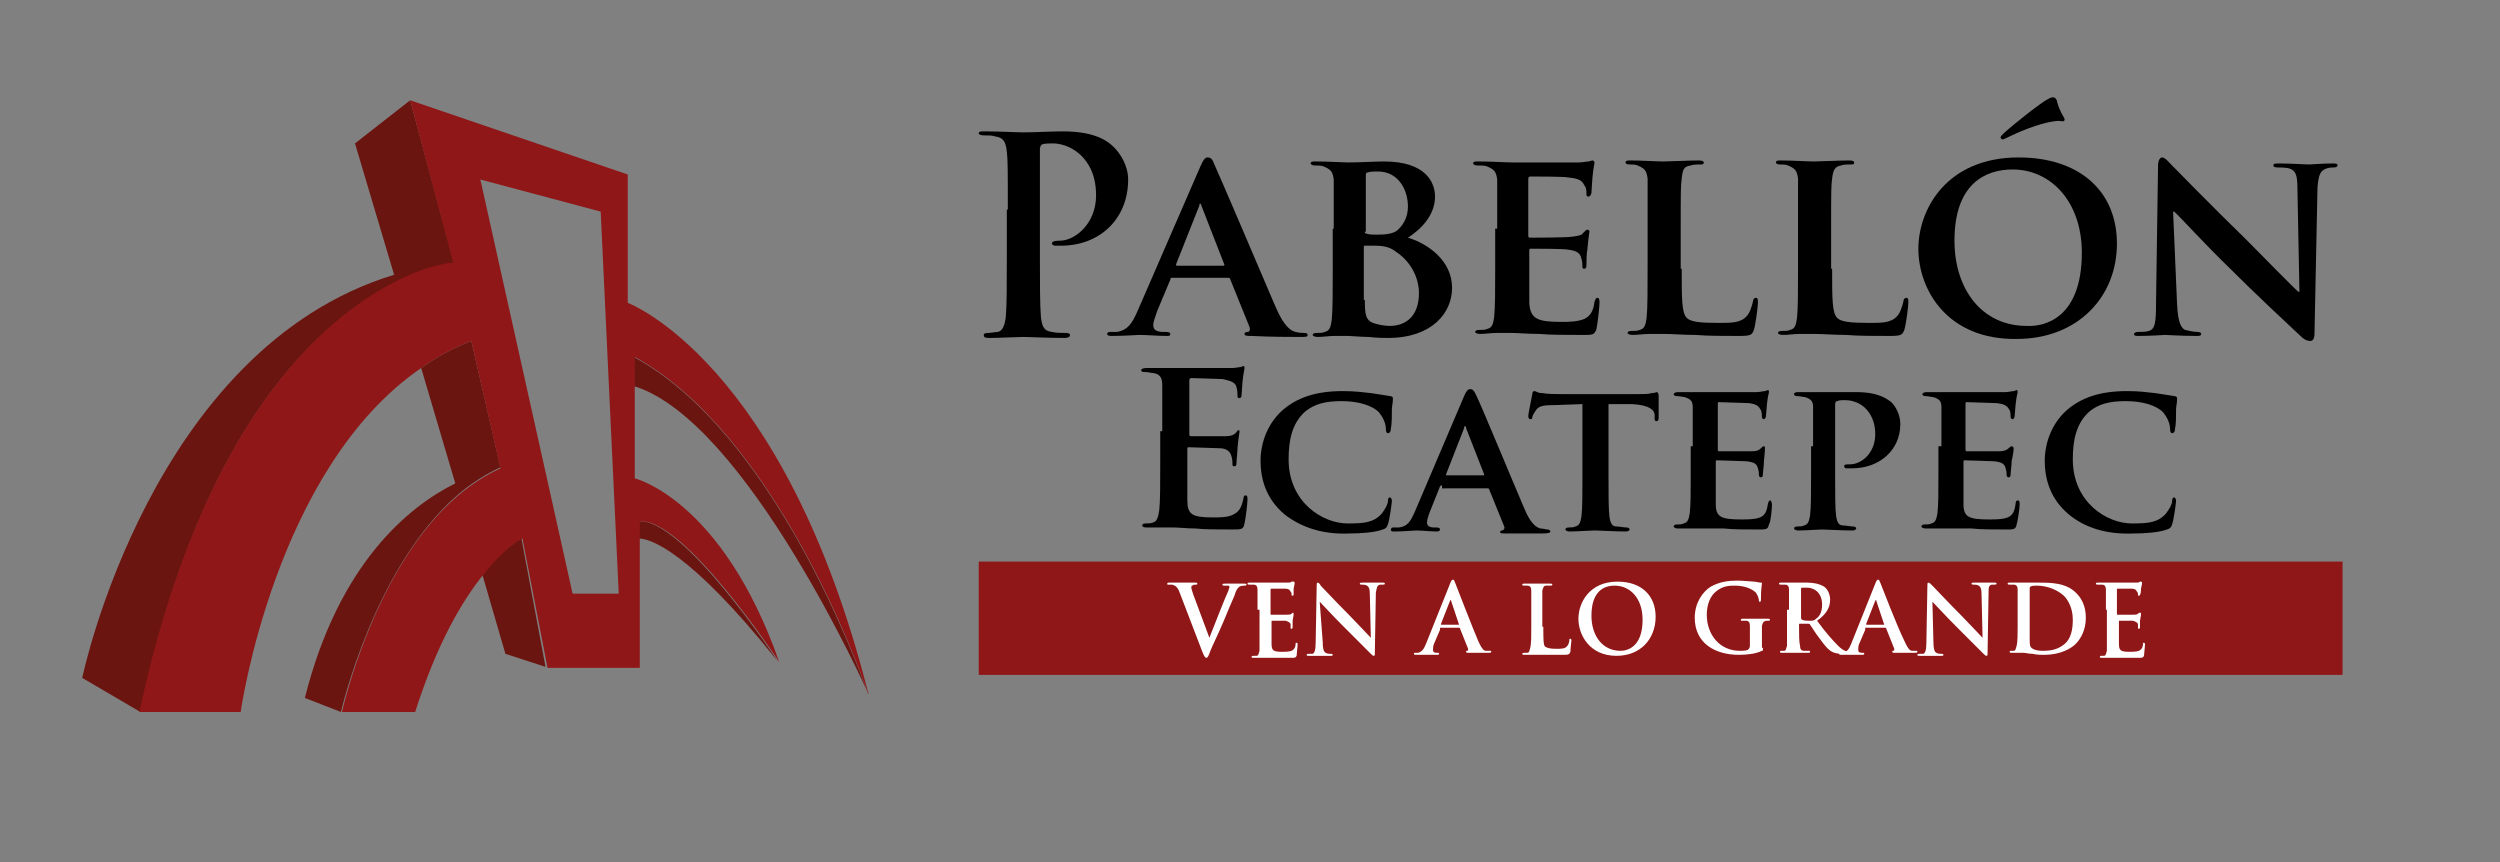 <?xml version="1.0" encoding="utf-8"?>
<!-- Generator: Adobe Illustrator 23.0.1, SVG Export Plug-In . SVG Version: 6.00 Build 0)  -->
<svg version="1.1" id="Layer_1" xmlns="http://www.w3.org/2000/svg" xmlns:xlink="http://www.w3.org/1999/xlink" x="0px" y="0px"
	 viewBox="0 0 249.3 86" style="enable-background:new 0 0 249.3 86;" xml:space="preserve">
<rect x="0" y="0" width="249.3" height="86" fill="#808080" stroke="none"/>
<style type="text/css">
	.st0{fill:none;}
	.st1{fill:#6A1510;}
	.st2{fill:#901718;}
	.st3{fill:#FFFFFF;}
</style>
<g>
	<polygon class="st0" points="47.9,17.9 57.1,59.2 61.7,59.2 59.9,21.1 	"/>
	<path class="st0" d="M86.6,69.2c0,0,0-0.1-0.1-0.2C86.6,69.1,86.6,69.2,86.6,69.2z"/>
	<g>
		<path class="st1" d="M47,34c-1.8,0.7-3.5,1.6-5,2.7l3.4,11.5c-4.6,2.3-11.6,7.9-15,21.4l3.6,1.4c0,0,3.3-14.5,11.7-21.7
			c1.3-1.1,2.7-2,4.2-2.7L47,34z"/>
		<path class="st1" d="M48.1,57.3l2.3,7.9l4,1.3L52,53.7C52,53.7,50.4,54.4,48.1,57.3z"/>
		<path class="st1" d="M63.7,52v1.7c1,0,4.9,1,13.9,12.3C77.6,66,68.1,51.6,63.7,52z"/>
		<path class="st1" d="M39.5,28.2c1.9-0.9,3.4-1.4,4.5-1.7c0.5-0.1,0.9-0.2,1.1-0.2c0.1,0,0.2,0,0.2,0L40.9,10l-5.5,4.3l3.9,13.1
			C15,34.8,8.2,67.6,8.2,67.6l5.8,3.4C20.1,42,32.3,31.7,39.5,28.2z"/>
		<path class="st1" d="M86.6,69.2c0-0.1,0-0.1-0.1-0.2c-0.9-2.4-9.3-25.8-23.3-33.4v2.9C74.4,41.9,86.6,69.2,86.6,69.2z"/>
	</g>
	<path class="st2" d="M42,36.7c1.5-1.1,3.2-2,5-2.7l2.9,12.7c-1.5,0.7-2.9,1.6-4.2,2.7C37.3,56.5,34.1,71,34.1,71h7.3
		c2.2-6.9,4.7-11.1,6.8-13.7c2.3-2.9,3.9-3.6,3.9-3.6l2.5,12.9l9.2,0V53.7V52c4.4-0.4,13.9,14,13.9,14C72,49.8,63.3,47.7,63.3,47.7
		v-9.2v-2.9C77.2,43.2,85.7,66.6,86.5,69c0,0.1,0.1,0.2,0.1,0.2c-8.4-33.2-24-39-24-39V17.4L40.9,10l4.3,16.2c0,0-0.1,0-0.2,0
		c-0.2,0-0.6,0.1-1.1,0.2c-1,0.2-2.6,0.7-4.5,1.7C32.3,31.7,20.1,42,13.9,71H24C24,71,27.4,46.7,42,36.7z M59.9,21.1l1.8,38.1h-4.6
		l-9.2-41.3L59.9,21.1z"/>
	<g>
		<g>
			<path d="M100.5,20.9c0-4.1,0-4.9-0.1-5.8c-0.1-0.9-0.3-1.4-1.2-1.5c-0.2-0.1-0.7-0.1-1.1-0.1c-0.3,0-0.5-0.1-0.5-0.2
				c0-0.2,0.2-0.2,0.6-0.2c1.4,0,3.2,0.1,3.9,0.1c1.1,0,2.7-0.1,3.9-0.1c3.4,0,4.6,1.1,5.1,1.6c0.6,0.6,1.4,1.8,1.4,3.2
				c0,3.9-2.8,6.6-6.7,6.6c-0.1,0-0.4,0-0.6,0c-0.1,0-0.3-0.1-0.3-0.2c0-0.2,0.2-0.3,0.8-0.3c1.5,0,3.6-1.7,3.6-4.5
				c0-0.9-0.1-2.7-1.6-4.1c-1-0.9-2.1-1.1-2.7-1.1c-0.4,0-0.8,0-1.1,0.1c-0.1,0.1-0.2,0.2-0.2,0.5v10.9c0,2.5,0,4.6,0.1,5.8
				c0.1,0.8,0.2,1.4,1.1,1.5c0.4,0.1,1,0.1,1.4,0.1c0.3,0,0.4,0.1,0.4,0.2c0,0.2-0.2,0.3-0.5,0.3c-1.8,0-3.5-0.1-4.2-0.1
				c-0.6,0-2.3,0.1-3.4,0.1c-0.4,0-0.5-0.1-0.5-0.3c0-0.1,0.1-0.2,0.4-0.2c0.4,0,0.7-0.1,1-0.1c0.5-0.1,0.7-0.7,0.8-1.5
				c0.1-1.1,0.1-3.3,0.1-5.8V20.9z"/>
			<path d="M116.9,27.7c-0.1,0-0.2,0-0.2,0.2l-1.3,3.1c-0.2,0.6-0.4,1.1-0.4,1.4c0,0.4,0.2,0.7,1,0.7h0.3c0.3,0,0.4,0.1,0.4,0.2
				c0,0.2-0.1,0.2-0.4,0.2c-0.8,0-1.9-0.1-2.7-0.1c-0.2,0-1.5,0.1-2.8,0.1c-0.3,0-0.4-0.1-0.4-0.2c0-0.1,0.1-0.2,0.3-0.2
				c0.2,0,0.5,0,0.7,0c1.1-0.2,1.5-0.9,2-2l6.3-14.5c0.3-0.7,0.5-0.9,0.7-0.9c0.4,0,0.5,0.2,0.7,0.7c0.6,1.3,4.6,10.7,6.1,14.2
				c0.9,2.1,1.6,2.4,2,2.5c0.4,0.1,0.6,0.1,0.9,0.1c0.2,0,0.3,0.1,0.3,0.2c0,0.2-0.1,0.2-1,0.2c-0.8,0-2.6,0-4.6-0.1
				c-0.4,0-0.7,0-0.7-0.2c0-0.1,0.1-0.2,0.3-0.2c0.2,0,0.3-0.2,0.2-0.5l-1.9-4.7c0-0.1-0.1-0.2-0.2-0.2H116.9z M122,26.5
				c0.1,0,0.1-0.1,0.1-0.1l-2.3-5.9c0-0.1-0.1-0.2-0.1-0.2c-0.1,0-0.1,0.1-0.1,0.2l-2.3,5.8c-0.1,0.1,0,0.2,0.1,0.2H122z"/>
			<path d="M133,22.8c0-3.5,0-4.2,0-4.9c-0.1-0.8-0.3-1-1-1.3c-0.2-0.1-0.6-0.1-0.9-0.1c-0.2,0-0.4-0.1-0.4-0.2
				c0-0.2,0.2-0.2,0.5-0.2c1.2,0,2.8,0.1,3.2,0.1c1.2,0,2.8-0.1,3.6-0.1c4.3,0,5.1,2.2,5.1,3.5c0,1.8-1.3,3.2-2.7,4.1
				c2,0.6,4.4,2.3,4.4,5c0,2.5-2,5-6.4,5c-0.3,0-1.1,0-1.9-0.1c-0.8,0-1.7-0.1-2-0.1c-0.3,0-0.8,0-1.4,0c-0.6,0-1.2,0.1-1.7,0.1
				c-0.3,0-0.5-0.1-0.5-0.2c0-0.1,0.1-0.2,0.4-0.2c0.4,0,0.6,0,0.8-0.1c0.5-0.1,0.6-0.5,0.7-1.2c0.1-1,0.1-2.8,0.1-4.9V22.8z
				 M136.1,23.1c0,0.2,0.1,0.2,0.2,0.2c0.2,0.1,0.6,0.1,1.1,0.1c0.8,0,1.5-0.1,1.9-0.4c0.6-0.5,1.1-1.3,1.1-2.4c0-1.6-0.9-3.5-3-3.5
				c-0.3,0-0.8,0-1,0.1c-0.2,0-0.2,0.1-0.2,0.4V23.1z M136.1,29.9c0,1.5,0.1,2,0.8,2.3c0.6,0.2,1.2,0.3,1.7,0.3
				c1.3,0,2.9-0.7,2.9-3.3c0-1.1-0.5-2.9-2.3-4.1c-0.5-0.4-1.1-0.6-2.1-0.6h-1c-0.1,0-0.1,0-0.1,0.2V29.9z"/>
			<path d="M149.3,22.8c0-3.5,0-4.2,0-4.9c-0.1-0.8-0.3-1-1-1.3c-0.2-0.1-0.6-0.1-1-0.1c-0.2,0-0.4-0.1-0.4-0.2
				c0-0.2,0.2-0.2,0.5-0.2c1.3,0,2.8,0.1,3.5,0.1c0.8,0,6.1,0,6.5,0c0.4,0,0.8-0.1,1-0.1c0.1,0,0.3-0.1,0.4-0.1
				c0.1,0,0.2,0.1,0.2,0.2c0,0.2-0.1,0.4-0.2,1.5c0,0.2-0.1,1.2-0.1,1.5c0,0.1-0.1,0.4-0.3,0.4c-0.2,0-0.2-0.1-0.2-0.3
				c0-0.2,0-0.6-0.2-0.8c-0.2-0.4-0.4-0.7-1.6-0.8c-0.4-0.1-3.3-0.1-3.8-0.1c-0.1,0-0.2,0.1-0.2,0.2v5.7c0,0.1,0,0.2,0.2,0.2
				c0.5,0,3.6,0,4.2-0.1c0.6-0.1,0.9-0.1,1.1-0.4c0.2-0.2,0.3-0.3,0.4-0.3c0.1,0,0.2,0.1,0.2,0.2c0,0.1-0.1,0.5-0.2,1.7
				c-0.1,0.5-0.1,1.4-0.1,1.5c0,0.2,0,0.5-0.2,0.5c-0.2,0-0.2-0.1-0.2-0.2c0-0.2,0-0.5-0.1-0.8c-0.1-0.5-0.4-0.8-1.3-0.9
				c-0.4-0.1-3.2-0.1-3.8-0.1c-0.1,0-0.1,0.1-0.1,0.2v1.8c0,0.8,0,2.7,0,3.4c0.1,1.6,0.8,1.9,3.2,1.9c0.6,0,1.6,0,2.3-0.3
				c0.6-0.3,0.9-0.8,1-1.7c0.1-0.2,0.1-0.4,0.3-0.4c0.2,0,0.2,0.3,0.2,0.5c0,0.5-0.2,2.1-0.3,2.6c-0.2,0.6-0.4,0.6-1.3,0.6
				c-1.8,0-3.2,0-4.4-0.1c-1.2,0-2.1-0.1-2.8-0.1c-0.3,0-0.8,0-1.4,0c-0.6,0-1.2,0.1-1.7,0.1c-0.3,0-0.5-0.1-0.5-0.2
				c0-0.1,0.1-0.2,0.4-0.2c0.4,0,0.6,0,0.8-0.1c0.5-0.1,0.6-0.5,0.7-1.2c0.1-1,0.1-2.8,0.1-4.9V22.8z"/>
			<path d="M167.7,26.8c0,3,0,4.4,0.5,4.9c0.4,0.4,1.3,0.5,3.2,0.5c1.3,0,2.2,0,2.8-0.7c0.3-0.3,0.5-1,0.6-1.4
				c0-0.2,0.1-0.4,0.3-0.4c0.2,0,0.2,0.2,0.2,0.5c0,0.3-0.2,2-0.4,2.7c-0.2,0.5-0.3,0.6-1.5,0.6c-1.7,0-3.1,0-4.3-0.1
				c-1.2,0-2.2-0.1-3.2-0.1c-0.3,0-0.8,0-1.4,0c-0.6,0-1.2,0.1-1.7,0.1c-0.3,0-0.5-0.1-0.5-0.2c0-0.1,0.1-0.2,0.4-0.2
				c0.4,0,0.6,0,0.8-0.1c0.5-0.1,0.6-0.5,0.7-1.2c0.1-1,0.1-2.8,0.1-4.9v-4.1c0-3.5,0-4.2,0-4.9c-0.1-0.8-0.3-1-1-1.3
				c-0.2-0.1-0.5-0.1-0.8-0.1c-0.3,0-0.4-0.1-0.4-0.2c0-0.2,0.2-0.2,0.5-0.2c1.1,0,2.6,0.1,3.3,0.1c0.6,0,2.5-0.1,3.5-0.1
				c0.4,0,0.5,0.1,0.5,0.2c0,0.2-0.1,0.2-0.4,0.2c-0.3,0-0.6,0-0.9,0.1c-0.7,0.1-0.8,0.4-0.9,1.3c-0.1,0.7-0.1,1.4-0.1,4.9V26.8z"/>
			<path d="M182.7,26.8c0,3,0,4.4,0.5,4.9c0.4,0.4,1.3,0.5,3.2,0.5c1.3,0,2.2,0,2.8-0.7c0.3-0.3,0.5-1,0.6-1.4
				c0-0.2,0.1-0.4,0.3-0.4c0.2,0,0.2,0.2,0.2,0.5c0,0.3-0.2,2-0.4,2.7c-0.2,0.5-0.3,0.6-1.5,0.6c-1.7,0-3.1,0-4.3-0.1
				c-1.2,0-2.2-0.1-3.2-0.1c-0.3,0-0.8,0-1.4,0c-0.6,0-1.2,0.1-1.7,0.1c-0.3,0-0.5-0.1-0.5-0.2c0-0.1,0.1-0.2,0.4-0.2
				c0.4,0,0.6,0,0.8-0.1c0.5-0.1,0.6-0.5,0.7-1.2c0.1-1,0.1-2.8,0.1-4.9v-4.1c0-3.5,0-4.2,0-4.9c-0.1-0.8-0.3-1-1-1.3
				c-0.2-0.1-0.5-0.1-0.8-0.1c-0.3,0-0.4-0.1-0.4-0.2c0-0.2,0.2-0.2,0.5-0.2c1.1,0,2.6,0.1,3.3,0.1c0.6,0,2.5-0.1,3.5-0.1
				c0.4,0,0.5,0.1,0.5,0.2c0,0.2-0.1,0.2-0.4,0.2c-0.3,0-0.7,0-0.9,0.1c-0.6,0.1-0.8,0.4-0.9,1.3c-0.1,0.7-0.1,1.4-0.1,4.9V26.8z"/>
			<path d="M191.3,24.8c0-3.9,2.8-9.1,10-9.1c6,0,9.8,3.3,9.8,8.6c0,5.3-3.9,9.5-10,9.5C194.2,33.9,191.3,28.9,191.3,24.8z
				 M207.6,25.2c0-5.1-3.1-8.3-6.9-8.3c-2.7,0-5.8,1.4-5.8,7.1c0,4.8,2.7,8.5,7.2,8.5C203.8,32.6,207.6,31.8,207.6,25.2z
				 M205.8,11.7c0.2,0.3,0,0.4-0.1,0.4c-0.1,0-0.4-0.1-0.9,0c-1.5,0.2-3.6,1.1-4.6,1.6c-0.2,0.1-0.4,0.2-0.5,0.2
				c-0.1,0-0.2-0.1-0.2-0.2c0-0.1,0.1-0.2,0.3-0.4c1.1-1,3.9-3.2,4.4-3.4c0.3-0.2,0.5-0.2,0.5-0.2c0.2,0,0.3,0.1,0.4,0.3
				C205.2,10.5,205.4,11,205.8,11.7z"/>
			<path d="M217.1,30.4c0.1,1.8,0.4,2.3,0.8,2.5c0.4,0.1,0.9,0.2,1.2,0.2c0.3,0,0.4,0.1,0.4,0.2c0,0.2-0.2,0.2-0.5,0.2
				c-1.6,0-2.7-0.1-3.1-0.1c-0.2,0-1.4,0.1-2.6,0.1c-0.3,0-0.5,0-0.5-0.2c0-0.1,0.2-0.2,0.4-0.2c0.3,0,0.8,0,1.1-0.1
				c0.6-0.2,0.7-0.8,0.7-2.8l0.2-13.7c0-0.5,0.2-0.8,0.4-0.8c0.3,0,0.6,0.4,1,0.8c0.3,0.3,3.9,4,7.4,7.4c1.6,1.6,4.8,4.9,5.2,5.2
				h0.1l-0.2-10.3c0-1.4-0.2-1.8-0.8-2c-0.3-0.1-0.9-0.1-1.2-0.1c-0.3,0-0.4-0.1-0.4-0.2c0-0.2,0.2-0.2,0.6-0.2c1.2,0,2.5,0.1,3,0.1
				c0.3,0,1.2-0.1,2.3-0.1c0.3,0,0.5,0,0.5,0.2c0,0.1-0.1,0.2-0.4,0.2c-0.2,0-0.4,0-0.7,0.1c-0.6,0.2-0.8,0.6-0.9,1.9l-0.3,14.6
				c0,0.5-0.2,0.7-0.4,0.7c-0.4,0-0.7-0.2-1-0.5c-1.5-1.4-4.5-4.2-7-6.7c-2.6-2.5-5.1-5.3-5.6-5.7h-0.1L217.1,30.4z"/>
		</g>
		<g>
			<path d="M115.9,43c0-3.3,0-3.9,0-4.6c0-0.7-0.2-1.1-0.9-1.2c-0.2,0-0.5-0.1-0.8-0.1c-0.2,0-0.4,0-0.4-0.2c0-0.1,0.2-0.2,0.5-0.2
				c0.6,0,1.2,0,1.7,0c0.6,0,1,0,1.4,0c0.7,0,5,0,5.4,0c0.4,0,0.8-0.1,0.9-0.1c0.1,0,0.2-0.1,0.3-0.1c0.1,0,0.1,0.1,0.1,0.2
				c0,0.2-0.1,0.4-0.2,1.4c0,0.2-0.1,1.2-0.1,1.4c0,0.1-0.1,0.2-0.2,0.2c-0.2,0-0.2-0.1-0.2-0.3c0-0.1,0-0.5-0.1-0.8
				c-0.1-0.4-0.4-0.6-1.4-0.8c-0.4,0-2.6-0.1-3.1-0.1c-0.1,0-0.2,0.1-0.2,0.2v5.4c0,0.1,0,0.2,0.2,0.2c0.5,0,2.9,0,3.4,0
				c0.5,0,0.8-0.1,1-0.3c0.2-0.2,0.2-0.3,0.3-0.3c0.1,0,0.1,0,0.1,0.2c0,0.1-0.1,0.5-0.2,1.6c0,0.4-0.1,1.3-0.1,1.4
				c0,0.2,0,0.4-0.2,0.4c-0.2,0-0.2-0.1-0.2-0.2c0-0.2,0-0.5-0.1-0.8c-0.1-0.4-0.4-0.8-1.2-0.8c-0.4,0-2.5-0.1-3.1-0.1
				c-0.1,0-0.1,0.1-0.1,0.2v1.7c0,0.7,0,2.7,0,3.3c0,1.5,0.4,1.8,2.6,1.8c0.6,0,1.5,0,2-0.3c0.6-0.3,0.8-0.7,1-1.6
				c0-0.2,0.1-0.3,0.2-0.3c0.2,0,0.2,0.2,0.2,0.4c0,0.5-0.2,2-0.3,2.4c-0.1,0.6-0.3,0.6-1.2,0.6c-1.6,0-2.8,0-3.7-0.1
				c-0.9,0-1.6-0.1-2.2-0.1c-0.2,0-0.7,0-1.2,0c-0.5,0-1.1,0-1.5,0c-0.3,0-0.4-0.1-0.4-0.2c0-0.1,0.1-0.2,0.3-0.2
				c0.3,0,0.6,0,0.8-0.1c0.4-0.1,0.5-0.6,0.6-1.2c0.1-0.9,0.1-2.6,0.1-4.6V43z"/>
			<path d="M128.1,51.3c-1.9-1.6-2.4-3.6-2.4-5.4c0-1.2,0.4-3.4,2.2-5c1.4-1.2,3.2-1.9,6-1.9c1.2,0,1.9,0.1,2.8,0.2
				c0.7,0.1,1.3,0.2,1.9,0.3c0.2,0,0.3,0.1,0.3,0.2c0,0.2,0,0.4-0.1,1c0,0.6,0,1.6-0.1,2c0,0.3-0.1,0.5-0.3,0.5
				c-0.1,0-0.2-0.1-0.2-0.4c0-0.6-0.3-1.2-0.7-1.7c-0.6-0.6-1.9-1.1-3.7-1.1c-1.7,0-2.7,0.3-3.6,1c-1.4,1.2-1.7,3-1.7,4.8
				c0,4.3,3.4,6.4,5.9,6.4c1.7,0,2.6-0.1,3.4-1c0.3-0.4,0.6-0.9,0.6-1.2c0-0.3,0.1-0.4,0.2-0.4c0.1,0,0.2,0.2,0.2,0.3
				c0,0.2-0.2,1.8-0.4,2.4c-0.1,0.3-0.2,0.4-0.5,0.5c-0.8,0.3-2.2,0.4-3.4,0.4C132.1,53.3,129.9,52.7,128.1,51.3z"/>
			<path d="M143.8,48.4c-0.1,0-0.1,0-0.2,0.1l-1,2.5c-0.2,0.5-0.3,0.9-0.3,1.1c0,0.3,0.2,0.5,0.7,0.5h0.3c0.2,0,0.3,0.1,0.3,0.2
				c0,0.1-0.1,0.2-0.3,0.2c-0.6,0-1.5-0.1-2.1-0.1c-0.2,0-1.2,0.1-2.2,0.1c-0.2,0-0.3,0-0.3-0.2c0-0.1,0.1-0.2,0.2-0.2
				c0.2,0,0.4,0,0.6,0c0.9-0.1,1.2-0.7,1.6-1.6l4.9-11.5c0.2-0.5,0.4-0.7,0.6-0.7c0.3,0,0.4,0.2,0.6,0.6c0.5,1,3.6,8.5,4.8,11.3
				c0.7,1.7,1.3,1.9,1.6,2c0.3,0,0.5,0.1,0.7,0.1c0.2,0,0.3,0.1,0.3,0.2c0,0.1-0.1,0.2-0.8,0.2c-0.7,0-2,0-3.6,0
				c-0.3,0-0.6,0-0.6-0.1c0-0.1,0-0.2,0.2-0.2c0.1,0,0.3-0.2,0.2-0.4l-1.5-3.7c0-0.1-0.1-0.1-0.2-0.1H143.8z M147.9,47.4
				c0.1,0,0.1,0,0.1-0.1l-1.8-4.6c0-0.1,0-0.2-0.1-0.2c-0.1,0-0.1,0.1-0.1,0.2l-1.8,4.6c0,0.1,0,0.1,0.1,0.1H147.9z"/>
			<path d="M157.7,40.3l-2.8,0.1c-1.1,0-1.5,0.1-1.8,0.6c-0.2,0.3-0.3,0.5-0.3,0.6c0,0.2-0.1,0.2-0.2,0.2c-0.1,0-0.2-0.1-0.2-0.3
				c0-0.3,0.4-2.1,0.4-2.2c0-0.2,0.1-0.3,0.2-0.3c0.2,0,0.3,0.2,0.8,0.2c0.6,0.1,1.3,0.1,1.9,0.1h7.7c0.6,0,1,0,1.3-0.1
				c0.3,0,0.5-0.1,0.5-0.1c0.1,0,0.2,0.1,0.2,0.4c0,0.4,0,1.7,0,2.2c0,0.2-0.1,0.3-0.2,0.3c-0.2,0-0.2-0.1-0.2-0.4l0-0.2
				c0-0.5-0.5-1-2.2-1.1l-2.4,0v7.4c0,1.7,0,3.1,0.1,3.9c0.1,0.5,0.2,0.9,0.7,0.9c0.3,0,0.7,0.1,1,0.1c0.2,0,0.3,0.1,0.3,0.2
				c0,0.1-0.1,0.2-0.4,0.2c-1.2,0-2.5-0.1-3.1-0.1c-0.4,0-1.7,0.1-2.5,0.1c-0.2,0-0.4-0.1-0.4-0.2c0-0.1,0.1-0.2,0.3-0.2
				c0.3,0,0.5,0,0.7-0.1c0.4-0.1,0.5-0.4,0.6-1c0.1-0.8,0.1-2.2,0.1-3.9V40.3z"/>
			<path d="M168.8,44.5c0-2.8,0-3.3,0-3.9c0-0.6-0.2-0.8-0.8-1c-0.1,0-0.5-0.1-0.8-0.1c-0.2,0-0.3-0.1-0.3-0.2
				c0-0.1,0.2-0.2,0.4-0.2c1,0,2.2,0,2.7,0c0.6,0,4.8,0,5.2,0c0.3,0,0.6-0.1,0.8-0.1c0.1,0,0.2-0.1,0.3-0.1c0.1,0,0.1,0.1,0.1,0.2
				c0,0.1-0.1,0.3-0.2,1.2c0,0.2-0.1,1-0.1,1.2c0,0.1-0.1,0.3-0.2,0.3c-0.1,0-0.2-0.1-0.2-0.2c0-0.1,0-0.5-0.1-0.7
				c-0.2-0.3-0.3-0.6-1.2-0.7c-0.3,0-2.6-0.1-3-0.1c-0.1,0-0.1,0.1-0.1,0.2v4.5c0,0.1,0,0.2,0.1,0.2c0.4,0,2.9,0,3.3,0
				c0.5,0,0.7-0.1,0.9-0.3c0.1-0.1,0.2-0.2,0.3-0.2c0.1,0,0.1,0.1,0.1,0.2c0,0.1,0,0.4-0.1,1.3c0,0.4-0.1,1.1-0.1,1.2
				c0,0.2,0,0.4-0.2,0.4c-0.1,0-0.2-0.1-0.2-0.2c0-0.2,0-0.4-0.1-0.7c-0.1-0.4-0.3-0.6-1.1-0.7c-0.3,0-2.5-0.1-3-0.1
				c-0.1,0-0.1,0.1-0.1,0.2v1.5c0,0.6,0,2.2,0,2.7c0,1.3,0.6,1.5,2.6,1.5c0.5,0,1.3,0,1.8-0.2c0.5-0.2,0.7-0.6,0.8-1.4
				c0.1-0.2,0.1-0.3,0.2-0.3c0.1,0,0.2,0.2,0.2,0.4c0,0.4-0.1,1.7-0.3,2c-0.1,0.5-0.3,0.5-1,0.5c-1.4,0-2.6,0-3.5-0.1
				c-0.9,0-1.6,0-2.2,0c-0.2,0-0.6,0-1.1,0c-0.5,0-0.9,0-1.3,0c-0.2,0-0.4-0.1-0.4-0.2c0-0.1,0.1-0.2,0.3-0.2c0.3,0,0.5,0,0.7-0.1
				c0.4-0.1,0.5-0.4,0.6-1c0.1-0.8,0.1-2.2,0.1-3.9V44.5z"/>
			<path d="M180.8,44.5c0-2.8,0-3.3,0-3.9c0-0.6-0.2-0.8-0.8-1c-0.2,0-0.5-0.1-0.8-0.1c-0.2,0-0.3-0.1-0.3-0.2
				c0-0.1,0.1-0.2,0.4-0.2c1,0,2.2,0,2.7,0c0.8,0,2.3,0,3.1,0c2.4,0,3.2,0.8,3.5,1c0.4,0.4,0.9,1.2,0.9,2.2c0,2.6-2.1,4.4-4.8,4.4
				c-0.1,0-0.5,0-0.6,0c-0.1,0-0.2-0.1-0.2-0.2c0-0.2,0.2-0.2,0.6-0.2c1.1,0,2.5-1.1,2.5-3c0-0.6-0.1-1.8-1.1-2.7
				c-0.7-0.6-1.5-0.7-1.9-0.7c-0.3,0-0.6,0-0.8,0.1c-0.1,0-0.2,0.1-0.2,0.3v7.3c0,1.7,0,3.1,0.1,3.9c0.1,0.5,0.2,0.9,0.7,0.9
				c0.3,0,0.7,0.1,1,0.1c0.2,0,0.3,0.1,0.3,0.2c0,0.1-0.2,0.2-0.3,0.2c-1.3,0-2.6-0.1-3.1-0.1c-0.4,0-1.6,0.1-2.4,0.1
				c-0.2,0-0.4-0.1-0.4-0.2c0-0.1,0.1-0.2,0.3-0.2c0.3,0,0.5,0,0.7-0.1c0.4-0.1,0.5-0.4,0.6-1c0.1-0.8,0.1-2.2,0.1-3.9V44.5z"/>
			<path d="M193.6,44.5c0-2.8,0-3.3,0-3.9c0-0.6-0.2-0.8-0.8-1c-0.2,0-0.5-0.1-0.8-0.1c-0.2,0-0.3-0.1-0.3-0.2
				c0-0.1,0.2-0.2,0.4-0.2c1,0,2.2,0,2.7,0c0.6,0,4.8,0,5.2,0c0.3,0,0.6-0.1,0.8-0.1c0.1,0,0.2-0.1,0.3-0.1c0.1,0,0.1,0.1,0.1,0.2
				c0,0.1-0.1,0.3-0.2,1.2c0,0.2-0.1,1-0.1,1.2c0,0.1-0.1,0.3-0.2,0.3c-0.1,0-0.2-0.1-0.2-0.2c0-0.1,0-0.5-0.1-0.7
				c-0.2-0.3-0.3-0.6-1.3-0.7c-0.3,0-2.6-0.1-3-0.1c-0.1,0-0.1,0.1-0.1,0.2v4.5c0,0.1,0,0.2,0.1,0.2c0.4,0,2.9,0,3.3,0
				c0.4,0,0.7-0.1,0.9-0.3c0.1-0.1,0.2-0.2,0.3-0.2c0.1,0,0.2,0.1,0.2,0.2c0,0.1,0,0.4-0.2,1.3c0,0.4-0.1,1.1-0.1,1.2
				c0,0.2,0,0.4-0.2,0.4c-0.1,0-0.2-0.1-0.2-0.2c0-0.2,0-0.4-0.1-0.7c-0.1-0.4-0.3-0.6-1.1-0.7c-0.3,0-2.5-0.1-3-0.1
				c-0.1,0-0.1,0.1-0.1,0.2v1.5c0,0.6,0,2.2,0,2.7c0,1.3,0.6,1.5,2.6,1.5c0.5,0,1.3,0,1.8-0.2c0.5-0.2,0.7-0.6,0.8-1.4
				c0-0.2,0.1-0.3,0.2-0.3c0.2,0,0.2,0.2,0.2,0.4c0,0.4-0.2,1.7-0.3,2c-0.1,0.5-0.3,0.5-1,0.5c-1.4,0-2.6,0-3.5-0.1
				c-0.9,0-1.6,0-2.2,0c-0.2,0-0.6,0-1.1,0c-0.5,0-0.9,0-1.3,0c-0.2,0-0.4-0.1-0.4-0.2c0-0.1,0.1-0.2,0.3-0.2c0.3,0,0.5,0,0.7-0.1
				c0.4-0.1,0.5-0.4,0.6-1c0.1-0.8,0.1-2.2,0.1-3.9V44.5z"/>
			<path d="M206.3,51.3c-1.9-1.6-2.4-3.6-2.4-5.4c0-1.2,0.4-3.4,2.2-5c1.4-1.2,3.2-1.9,6-1.9c1.2,0,1.9,0.1,2.8,0.2
				c0.7,0.1,1.3,0.2,1.9,0.3c0.2,0,0.3,0.1,0.3,0.2c0,0.2,0,0.4-0.1,1c0,0.6,0,1.6-0.1,2c0,0.3-0.1,0.5-0.3,0.5
				c-0.1,0-0.2-0.1-0.2-0.4c0-0.6-0.3-1.2-0.7-1.7c-0.6-0.6-1.9-1.1-3.7-1.1c-1.7,0-2.7,0.3-3.6,1c-1.4,1.2-1.7,3-1.7,4.8
				c0,4.3,3.4,6.4,5.9,6.4c1.7,0,2.6-0.1,3.4-1c0.3-0.4,0.6-0.9,0.6-1.2c0-0.3,0.1-0.4,0.2-0.4c0.1,0,0.2,0.2,0.2,0.3
				c0,0.2-0.2,1.8-0.4,2.4c-0.1,0.3-0.2,0.4-0.5,0.5c-0.8,0.3-2.2,0.4-3.4,0.4C210.2,53.3,208,52.7,206.3,51.3z"/>
		</g>
		<rect x="97.6" y="56" class="st2" width="136" height="11.3"/>
		<g>
			<path class="st3" d="M117.6,59c-0.2-0.5-0.4-0.6-0.7-0.7c-0.1,0-0.3,0-0.4,0c-0.1,0-0.1,0-0.1-0.1c0-0.1,0.1-0.1,0.2-0.1
				c0.5,0,1,0,1.4,0c0.2,0,0.7,0,1.2,0c0.1,0,0.2,0,0.2,0.1c0,0.1-0.1,0.1-0.1,0.1c-0.2,0-0.3,0-0.4,0.1c-0.1,0-0.1,0.1-0.1,0.2
				c0,0.1,0.1,0.4,0.2,0.7l1.6,4.3h0c0.4-1,1.6-4.1,1.9-4.7c0-0.1,0.1-0.3,0.1-0.3c0-0.1,0-0.2-0.1-0.2c-0.1,0-0.3,0-0.4,0
				c-0.1,0-0.2,0-0.2-0.1c0-0.1,0.1-0.1,0.3-0.1c0.5,0,0.9,0,1,0c0.2,0,0.6,0,0.9,0c0.1,0,0.2,0,0.2,0.1c0,0.1-0.1,0.1-0.2,0.1
				c-0.1,0-0.3,0-0.5,0.1c-0.1,0.1-0.3,0.2-0.5,0.9c-0.4,0.9-0.6,1.4-1.1,2.6c-0.6,1.4-1.1,2.4-1.3,2.9c-0.2,0.6-0.3,0.7-0.4,0.7
				c-0.1,0-0.2-0.1-0.4-0.6L117.6,59z"/>
			<path class="st3" d="M125.4,60.8c0-1.4,0-1.7,0-2c0-0.3-0.1-0.5-0.4-0.5c-0.1,0-0.2,0-0.4,0c-0.1,0-0.2,0-0.2-0.1
				c0-0.1,0.1-0.1,0.2-0.1c0.3,0,0.5,0,0.8,0c0.2,0,0.5,0,0.6,0c0.3,0,2.2,0,2.4,0c0.2,0,0.3,0,0.4-0.1c0.1,0,0.1,0,0.2,0
				c0,0,0.1,0,0.1,0.1c0,0.1,0,0.2-0.1,0.6c0,0.1,0,0.5,0,0.6c0,0,0,0.1-0.1,0.1c-0.1,0-0.1,0-0.1-0.1c0-0.1,0-0.2-0.1-0.3
				c-0.1-0.2-0.2-0.3-0.6-0.3c-0.2,0-1.2,0-1.3,0c0,0-0.1,0-0.1,0.1v2.4c0,0.1,0,0.1,0.1,0.1c0.2,0,1.3,0,1.5,0c0.2,0,0.4,0,0.5-0.1
				c0.1-0.1,0.1-0.1,0.1-0.1c0,0,0.1,0,0.1,0.1c0,0.1,0,0.2-0.1,0.7c0,0.2,0,0.6,0,0.6c0,0.1,0,0.2-0.1,0.2c-0.1,0-0.1,0-0.1-0.1
				c0-0.1,0-0.2,0-0.3c0-0.2-0.2-0.3-0.5-0.4c-0.2,0-1.1,0-1.3,0c-0.1,0-0.1,0-0.1,0.1v0.7c0,0.3,0,1.2,0,1.5c0,0.7,0.2,0.8,1.1,0.8
				c0.2,0,0.6,0,0.9-0.1c0.2-0.1,0.4-0.3,0.4-0.7c0-0.1,0-0.1,0.1-0.1c0.1,0,0.1,0.1,0.1,0.2c0,0.2-0.1,0.9-0.1,1.1
				c-0.1,0.2-0.2,0.2-0.5,0.2c-0.7,0-1.2,0-1.6,0c-0.4,0-0.7,0-1,0c-0.1,0-0.3,0-0.5,0c-0.2,0-0.5,0-0.7,0c-0.1,0-0.2,0-0.2-0.1
				c0,0,0-0.1,0.2-0.1c0.1,0,0.3,0,0.3,0c0.2,0,0.2-0.2,0.3-0.5c0-0.4,0-1.2,0-2V60.8z"/>
			<path class="st3" d="M131.9,64c0,0.7,0.1,1,0.3,1.1c0.2,0.1,0.3,0.1,0.5,0.1c0.1,0,0.2,0,0.2,0.1c0,0.1-0.1,0.1-0.2,0.1
				c-0.6,0-1,0-1.2,0c-0.1,0-0.5,0-1,0c-0.1,0-0.2,0-0.2-0.1c0-0.1,0.1-0.1,0.2-0.1c0.1,0,0.3,0,0.4,0c0.2-0.1,0.3-0.4,0.3-1.2
				l0.1-5.6c0-0.2,0-0.3,0.1-0.3c0.1,0,0.2,0.1,0.3,0.3c0.1,0.1,1.6,1.7,2.9,3c0.6,0.6,1.9,2,2.1,2.2h0l-0.1-4.3
				c0-0.6-0.1-0.8-0.3-0.9c-0.1-0.1-0.4-0.1-0.5-0.1c-0.1,0-0.2,0-0.2-0.1c0-0.1,0.1-0.1,0.3-0.1c0.5,0,1,0,1.1,0c0.1,0,0.5,0,0.9,0
				c0.1,0,0.2,0,0.2,0.1c0,0.1-0.1,0.1-0.2,0.1c-0.1,0-0.2,0-0.3,0c-0.3,0.1-0.3,0.3-0.4,0.8l-0.1,6c0,0.2,0,0.3-0.1,0.3
				c-0.1,0-0.2-0.1-0.3-0.2c-0.6-0.6-1.8-1.8-2.8-2.8c-1-1-2.1-2.2-2.3-2.4h0L131.9,64z"/>
			<path class="st3" d="M143.6,62.8C143.5,62.8,143.5,62.8,143.6,62.8l-0.6,1.4c-0.1,0.2-0.1,0.5-0.1,0.6c0,0.2,0.1,0.3,0.4,0.3h0.1
				c0.1,0,0.1,0,0.1,0.1c0,0.1-0.1,0.1-0.2,0.1c-0.3,0-0.7,0-1,0c-0.1,0-0.6,0-1.1,0c-0.1,0-0.2,0-0.2-0.1c0-0.1,0-0.1,0.1-0.1
				c0.1,0,0.2,0,0.3,0c0.4-0.1,0.6-0.4,0.8-0.9l2.4-6c0.1-0.3,0.2-0.4,0.3-0.4c0.1,0,0.1,0.1,0.2,0.3c0.2,0.5,1.7,4.4,2.3,5.8
				c0.4,0.9,0.6,1,0.8,1c0.1,0,0.3,0,0.4,0c0.1,0,0.1,0,0.1,0.1c0,0.1-0.1,0.1-0.4,0.1c-0.3,0-1,0-1.8,0c-0.2,0-0.3,0-0.3-0.1
				c0-0.1,0-0.1,0.1-0.1c0.1,0,0.1-0.1,0.1-0.2l-0.8-2c0,0,0-0.1-0.1-0.1H143.6z M145.5,62.3C145.6,62.3,145.6,62.3,145.5,62.3
				l-0.8-2.4c0,0,0-0.1,0-0.1c0,0,0,0-0.1,0.1l-0.9,2.3c0,0,0,0.1,0,0.1H145.5z"/>
			<path class="st3" d="M153.9,62.5c0,1.2,0,1.9,0.2,2c0.2,0.1,0.4,0.2,1.1,0.2c0.5,0,0.9,0,1.1-0.3c0.1-0.1,0.2-0.4,0.2-0.6
				c0-0.1,0-0.1,0.1-0.1c0.1,0,0.1,0.1,0.1,0.2c0,0.1-0.1,0.8-0.1,1.1c-0.1,0.2-0.1,0.3-0.6,0.3c-0.7,0-1.2,0-1.6,0
				c-0.4,0-0.8,0-1.2,0c-0.1,0-0.3,0-0.5,0c-0.2,0-0.5,0-0.7,0c-0.1,0-0.2,0-0.2-0.1c0,0,0-0.1,0.2-0.1c0.1,0,0.3,0,0.3,0
				c0.2,0,0.2-0.2,0.3-0.5c0.1-0.4,0.1-1.2,0.1-2v-1.7c0-1.4,0-1.7,0-2c0-0.3-0.1-0.5-0.4-0.5c-0.1,0-0.2,0-0.3,0
				c-0.1,0-0.2,0-0.2-0.1c0-0.1,0.1-0.1,0.2-0.1c0.4,0,1,0,1.3,0c0.2,0,0.9,0,1.3,0c0.1,0,0.2,0,0.2,0.1c0,0.1-0.1,0.1-0.2,0.1
				c-0.1,0-0.3,0-0.4,0c-0.3,0-0.3,0.2-0.4,0.5c0,0.3,0,0.6,0,2V62.5z"/>
			<path class="st3" d="M157.4,61.7c0-1.6,1.1-3.7,3.9-3.7c2.4,0,3.8,1.4,3.8,3.5c0,2.2-1.5,3.9-3.9,3.9
				C158.5,65.4,157.4,63.3,157.4,61.7z M163.8,61.8c0-2.1-1.2-3.4-2.8-3.4c-1.1,0-2.3,0.6-2.3,3c0,2,1.1,3.5,2.9,3.5
				C162.2,64.9,163.8,64.6,163.8,61.8z"/>
			<path class="st3" d="M175.8,64.6c0,0.3,0,0.3-0.1,0.3c-0.6,0.3-1.5,0.4-2.3,0.4c-2.3,0-4.4-1.1-4.4-3.7c0-1.5,0.8-2.6,1.6-3.1
				c0.9-0.5,1.8-0.6,2.6-0.6c0.7,0,1.5,0.1,1.7,0.1c0.2,0,0.5,0.1,0.7,0.1c0.1,0,0.1,0,0.1,0.1c0,0.1-0.1,0.4-0.1,1.6
				c0,0.1,0,0.2-0.1,0.2c-0.1,0-0.1,0-0.1-0.1c0-0.2-0.1-0.5-0.3-0.8c-0.3-0.3-1-0.7-2.1-0.7c-0.5,0-1.2,0-1.9,0.6
				c-0.5,0.4-0.9,1.2-0.9,2.3c0,2,1.3,3.6,3.3,3.6c0.2,0,0.6,0,0.8-0.1c0.1-0.1,0.2-0.2,0.2-0.4v-0.9c0-0.5,0-0.8,0-1.1
				c0-0.3-0.1-0.5-0.4-0.5c-0.1,0-0.2,0-0.4,0c-0.1,0-0.1,0-0.1-0.1c0-0.1,0.1-0.1,0.2-0.1c0.5,0,1.1,0,1.4,0c0.3,0,0.8,0,1.1,0
				c0.1,0,0.2,0,0.2,0.1c0,0.1-0.1,0.1-0.1,0.1c-0.1,0-0.1,0-0.3,0c-0.3,0.1-0.3,0.2-0.4,0.5c0,0.3,0,0.7,0,1.1V64.6z"/>
			<path class="st3" d="M178.4,60.8c0-1.4,0-1.7,0-2c0-0.3-0.1-0.5-0.4-0.5c-0.1,0-0.2,0-0.4,0c-0.1,0-0.2,0-0.2-0.1
				c0-0.1,0.1-0.1,0.2-0.1c0.5,0,1.1,0,1.3,0c0.3,0,1,0,1.3,0c0.6,0,1.2,0.1,1.7,0.4c0.3,0.2,0.6,0.7,0.6,1.3c0,0.7-0.3,1.4-1.3,2.1
				c0.8,1.1,1.5,1.9,2.1,2.5c0.5,0.5,0.9,0.6,1.1,0.6c0.1,0,0.2,0,0.3,0c0.1,0,0.1,0,0.1,0.1c0,0.1-0.1,0.1-0.2,0.1h-0.9
				c-0.5,0-0.8-0.1-1-0.2c-0.4-0.2-0.8-0.7-1.3-1.4c-0.4-0.5-0.8-1.2-0.9-1.3c0-0.1-0.1-0.1-0.2-0.1l-0.8,0c-0.1,0-0.1,0-0.1,0.1
				v0.1c0,0.9,0,1.6,0.1,2c0,0.3,0.1,0.5,0.4,0.5c0.1,0,0.4,0,0.5,0c0.1,0,0.1,0,0.1,0.1c0,0.1-0.1,0.1-0.2,0.1c-0.5,0-1.3,0-1.4,0
				c-0.2,0-0.8,0-1.2,0c-0.1,0-0.2,0-0.2-0.1c0,0,0-0.1,0.1-0.1c0.1,0,0.3,0,0.3,0c0.2,0,0.2-0.2,0.3-0.5c0-0.4,0-1.2,0-2V60.8z
				 M179.6,61.6c0,0.1,0,0.1,0.1,0.2c0.2,0.1,0.5,0.1,0.7,0.1c0.4,0,0.5,0,0.7-0.2c0.3-0.2,0.6-0.6,0.6-1.4c0-1.3-0.9-1.7-1.5-1.7
				c-0.2,0-0.4,0-0.5,0c-0.1,0-0.1,0.1-0.1,0.1V61.6z"/>
			<path class="st3" d="M186,62.8C185.9,62.8,185.9,62.8,186,62.8l-0.6,1.4c-0.1,0.2-0.1,0.5-0.1,0.6c0,0.2,0.1,0.3,0.4,0.3h0.1
				c0.1,0,0.1,0,0.1,0.1c0,0.1-0.1,0.1-0.2,0.1c-0.3,0-0.7,0-1,0c-0.1,0-0.6,0-1.1,0c-0.1,0-0.2,0-0.2-0.1c0-0.1,0-0.1,0.1-0.1
				c0.1,0,0.2,0,0.3,0c0.4-0.1,0.6-0.4,0.8-0.9l2.4-6c0.1-0.3,0.2-0.4,0.3-0.4c0.1,0,0.1,0.1,0.2,0.3c0.2,0.5,1.7,4.4,2.4,5.8
				c0.4,0.9,0.6,1,0.8,1c0.1,0,0.3,0,0.4,0c0.1,0,0.1,0,0.1,0.1c0,0.1-0.1,0.1-0.4,0.1c-0.3,0-1,0-1.8,0c-0.2,0-0.3,0-0.3-0.1
				c0-0.1,0-0.1,0.1-0.1c0.1,0,0.1-0.1,0.1-0.2l-0.8-2c0,0,0-0.1-0.1-0.1H186z M187.9,62.3C188,62.3,188,62.3,187.9,62.3l-0.8-2.4
				c0,0,0-0.1,0-0.1c0,0,0,0-0.1,0.1l-0.9,2.3c0,0,0,0.1,0,0.1H187.9z"/>
			<path class="st3" d="M192.8,64c0,0.7,0.1,1,0.3,1.1c0.2,0.1,0.3,0.1,0.5,0.1c0.1,0,0.2,0,0.2,0.1c0,0.1-0.1,0.1-0.2,0.1
				c-0.6,0-1,0-1.2,0c-0.1,0-0.5,0-1,0c-0.1,0-0.2,0-0.2-0.1c0-0.1,0.1-0.1,0.2-0.1c0.1,0,0.3,0,0.4,0c0.2-0.1,0.3-0.4,0.3-1.2
				l0.1-5.6c0-0.2,0-0.3,0.1-0.3c0.1,0,0.2,0.1,0.4,0.3c0.1,0.1,1.6,1.7,2.9,3c0.6,0.6,1.9,2,2.1,2.2h0l-0.1-4.3
				c0-0.6-0.1-0.8-0.3-0.9c-0.1-0.1-0.4-0.1-0.5-0.1c-0.1,0-0.2,0-0.2-0.1c0-0.1,0.1-0.1,0.2-0.1c0.5,0,1,0,1.2,0c0.1,0,0.5,0,0.9,0
				c0.1,0,0.2,0,0.2,0.1c0,0.1-0.1,0.1-0.2,0.1c-0.1,0-0.2,0-0.3,0c-0.3,0.1-0.3,0.3-0.3,0.8l-0.1,6c0,0.2,0,0.3-0.1,0.3
				c-0.1,0-0.2-0.1-0.3-0.2c-0.6-0.6-1.8-1.8-2.8-2.8c-1-1-2.1-2.2-2.3-2.4h0L192.8,64z"/>
			<path class="st3" d="M201.2,60.8c0-1.4,0-1.7,0-2c0-0.3-0.1-0.5-0.4-0.5c-0.1,0-0.2,0-0.4,0c-0.1,0-0.2,0-0.2-0.1
				c0-0.1,0.1-0.1,0.2-0.1c0.5,0,1.1,0,1.4,0c0.3,0,0.9,0,1.5,0c1.2,0,2.8,0,3.8,1.1c0.5,0.5,0.9,1.3,0.9,2.4c0,1.2-0.5,2.1-1,2.6
				c-0.4,0.4-1.4,1.1-3.2,1.1c-0.3,0-0.7,0-1.1-0.1c-0.4,0-0.7-0.1-0.9-0.1c-0.1,0-0.3,0-0.5,0c-0.2,0-0.5,0-0.7,0
				c-0.1,0-0.2,0-0.2-0.1c0,0,0-0.1,0.1-0.1c0.1,0,0.3,0,0.3,0c0.2,0,0.2-0.2,0.3-0.5c0.1-0.4,0.1-1.2,0.1-2V60.8z M202.4,61.9
				c0,1,0,1.7,0,1.9c0,0.2,0,0.6,0.1,0.7c0.1,0.2,0.5,0.4,1.2,0.4c1,0,1.6-0.2,2.2-0.7c0.6-0.5,0.8-1.4,0.8-2.4c0-1.2-0.5-2-0.9-2.4
				c-0.9-0.8-2-1-2.7-1c-0.2,0-0.5,0-0.6,0.1c-0.1,0-0.1,0.1-0.1,0.2c0,0.3,0,1.2,0,1.9V61.9z"/>
			<path class="st3" d="M210,60.8c0-1.4,0-1.7,0-2c0-0.3-0.1-0.5-0.4-0.5c-0.1,0-0.2,0-0.4,0c-0.1,0-0.2,0-0.2-0.1
				c0-0.1,0.1-0.1,0.2-0.1c0.3,0,0.5,0,0.8,0c0.2,0,0.5,0,0.6,0c0.3,0,2.2,0,2.4,0c0.2,0,0.3,0,0.4-0.1c0,0,0.1,0,0.1,0
				c0,0,0.1,0,0.1,0.1c0,0.1,0,0.2-0.1,0.6c0,0.1,0,0.5-0.1,0.6c0,0,0,0.1-0.1,0.1c-0.1,0-0.1,0-0.1-0.1c0-0.1,0-0.2-0.1-0.3
				c-0.1-0.2-0.2-0.3-0.6-0.3c-0.2,0-1.2,0-1.3,0c-0.1,0-0.1,0-0.1,0.1v2.4c0,0.1,0,0.1,0.1,0.1c0.2,0,1.3,0,1.5,0
				c0.2,0,0.4,0,0.5-0.1c0.1-0.1,0.1-0.1,0.2-0.1c0,0,0.1,0,0.1,0.1c0,0.1,0,0.2-0.1,0.7c0,0.2,0,0.6,0,0.6c0,0.1,0,0.2-0.1,0.2
				c-0.1,0-0.1,0-0.1-0.1c0-0.1,0-0.2,0-0.3c0-0.2-0.2-0.3-0.5-0.4c-0.2,0-1.1,0-1.3,0c-0.1,0-0.1,0-0.1,0.1v0.7c0,0.3,0,1.2,0,1.5
				c0,0.7,0.2,0.8,1.1,0.8c0.2,0,0.6,0,0.9-0.1c0.2-0.1,0.4-0.3,0.4-0.7c0-0.1,0-0.1,0.1-0.1c0.1,0,0.1,0.1,0.1,0.2
				c0,0.2-0.1,0.9-0.1,1.1c-0.1,0.2-0.2,0.2-0.5,0.2c-0.7,0-1.2,0-1.6,0c-0.4,0-0.7,0-1,0c-0.1,0-0.3,0-0.5,0c-0.2,0-0.5,0-0.6,0
				c-0.1,0-0.2,0-0.2-0.1c0,0,0-0.1,0.1-0.1c0.1,0,0.3,0,0.3,0c0.2,0,0.2-0.2,0.3-0.5c0-0.4,0-1.2,0-2V60.8z"/>
		</g>
	</g>
</g>
</svg>
